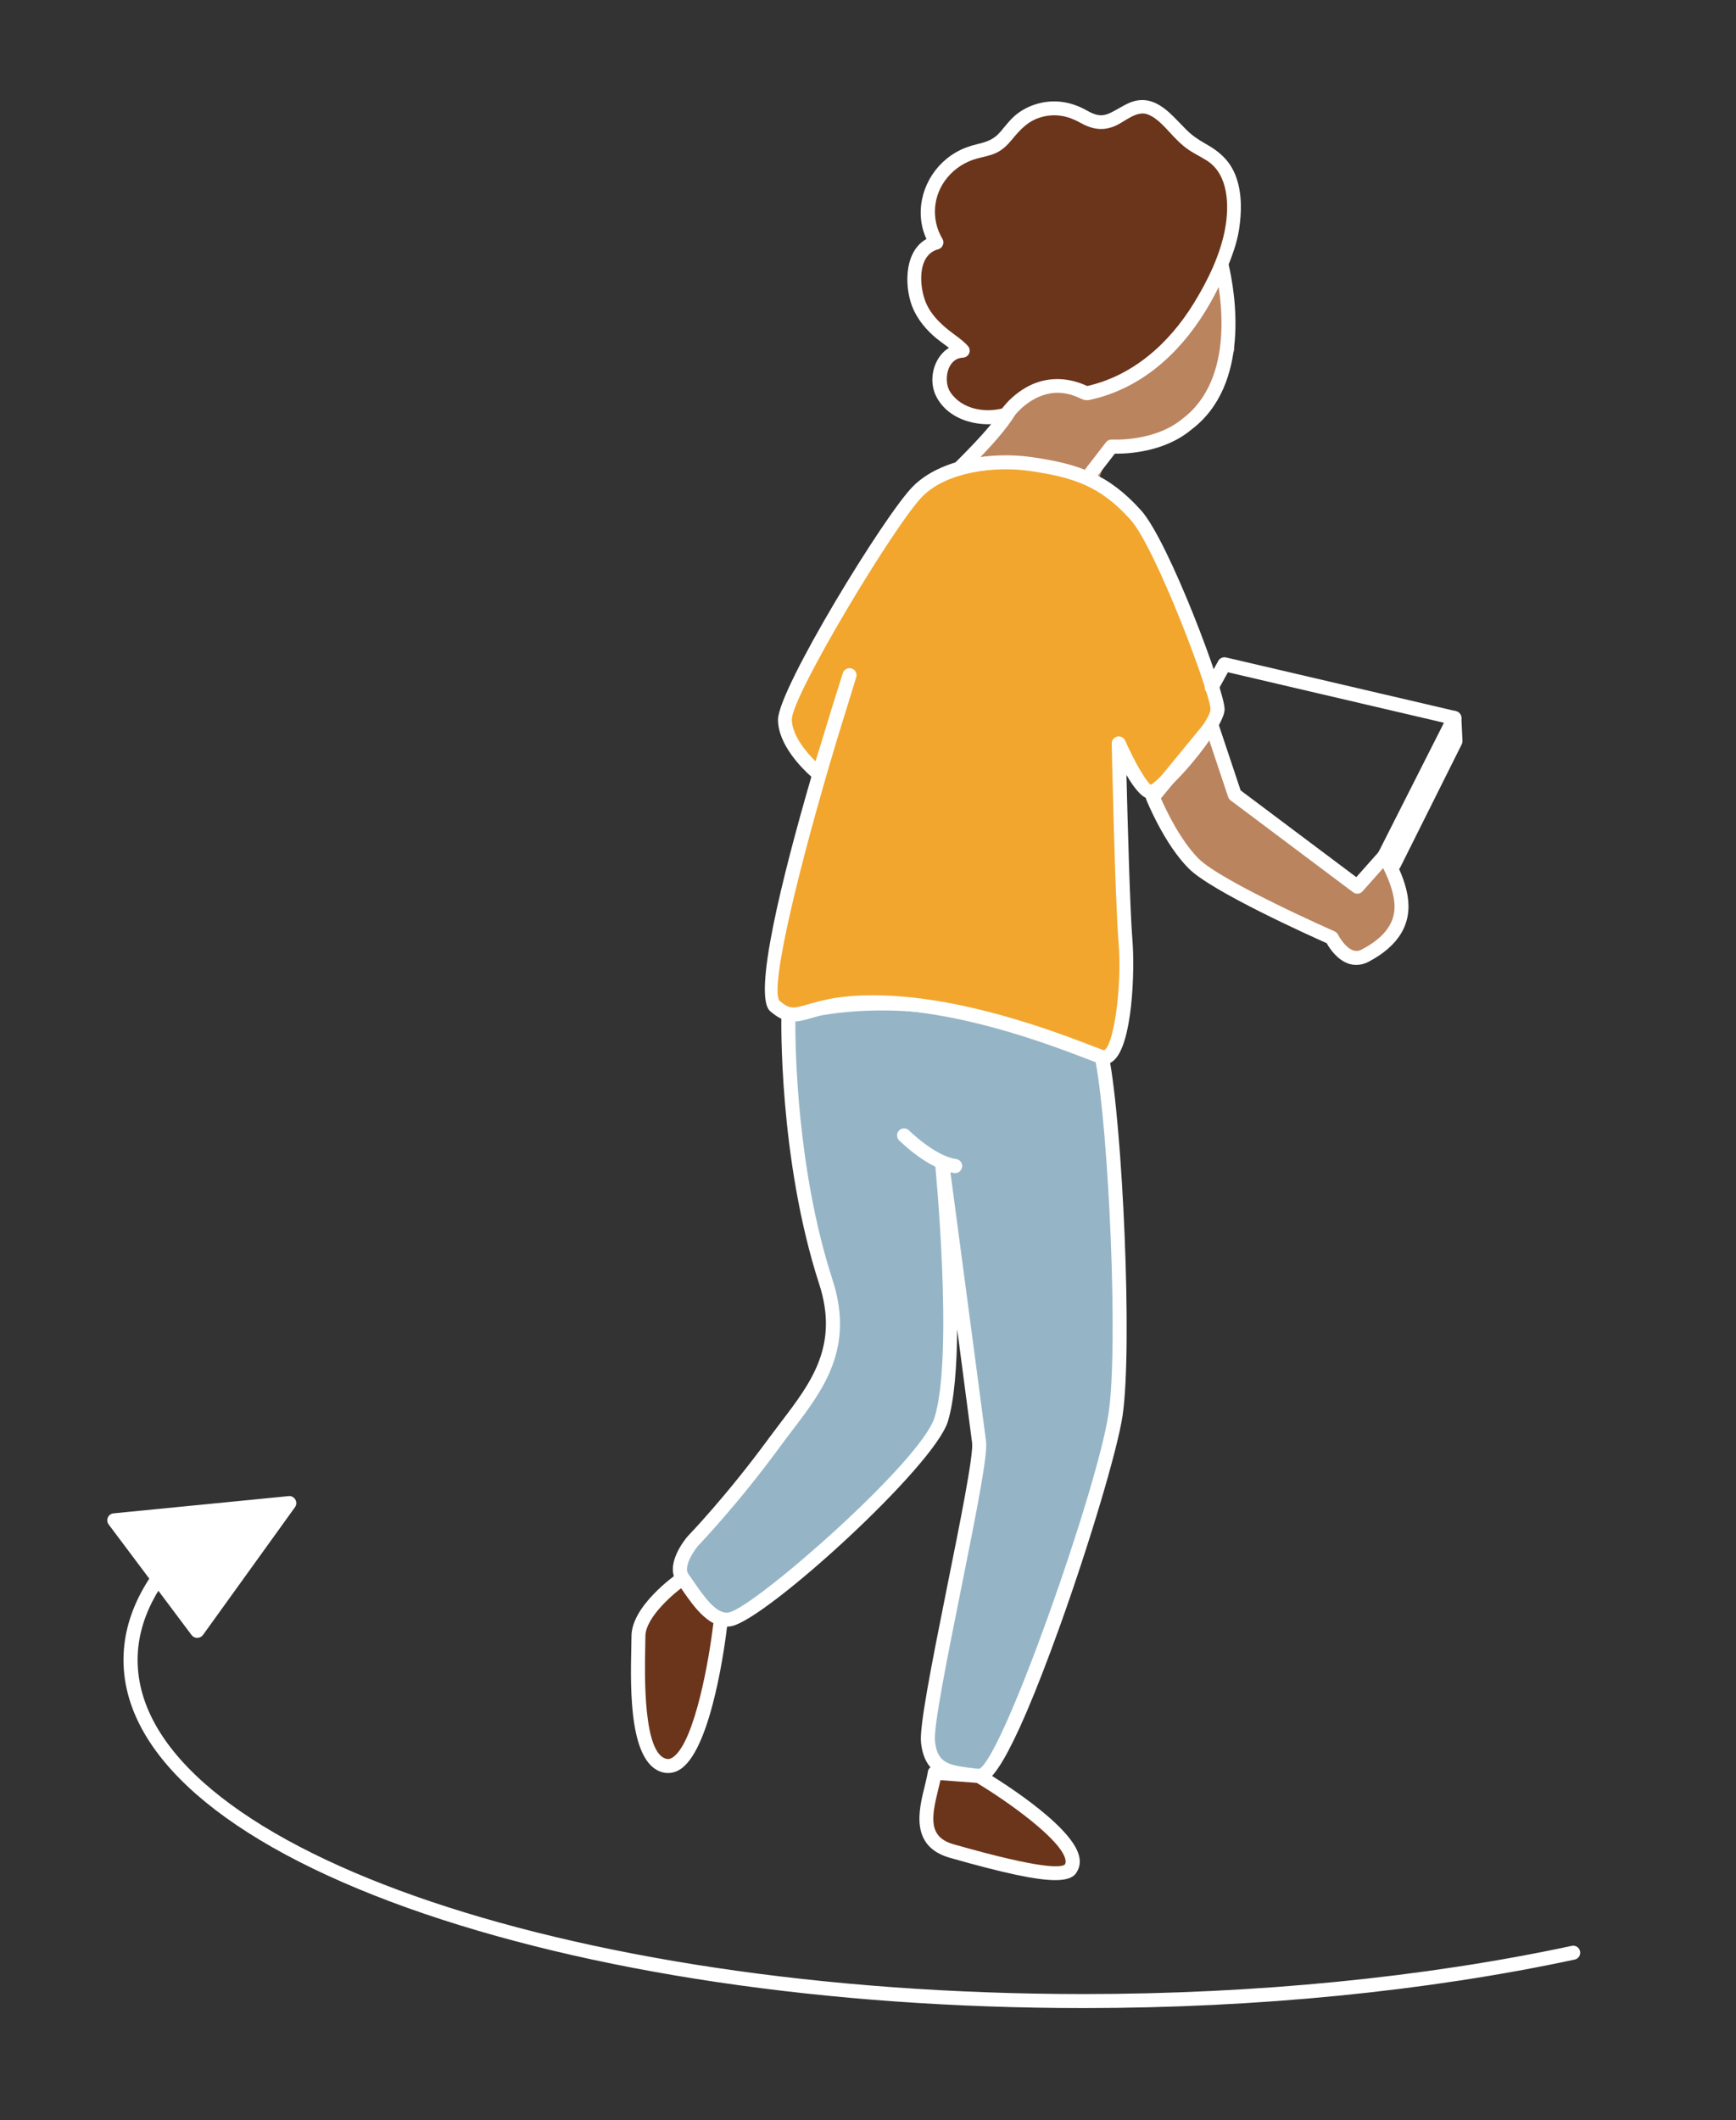 <?xml version="1.0" encoding="utf-8"?>
<!-- Generator: Adobe Illustrator 24.3.0, SVG Export Plug-In . SVG Version: 6.00 Build 0)  -->
<svg version="1.1" id="Layer_6" xmlns="http://www.w3.org/2000/svg" xmlns:xlink="http://www.w3.org/1999/xlink" x="0px" y="0px"
	 viewBox="0 0 173.33 211.62" style="enable-background:new 0 0 173.33 211.62;" xml:space="preserve">
<rect x="0" y="0" width="173.33" height="211.62" fill="#333333" stroke="none"/>
<style type="text/css">
	.st0{fill:#BA845F;}
	.st1{fill:#6B351B;}
	.st2{fill:#FFFFFF;}
	.st3{fill:#95B5C6;}
	.st4{fill:#F2A62D;}
</style>
<polygon class="st0" points="94.18,48.7 101.83,39.01 109.49,27.78 121.73,25.23 123.26,34.92 121.22,40.03 116.12,43.6 
	110.7,45.12 106.43,56.86 "/>
<path class="st0" d="M115.1,78.29l3.06,7.14l14.29,8.16l3.06,2.55c0,0,1.28-0.77,3.57-3.32c2.3-2.55-0.51-6.89-0.51-6.89l-2.55,2.04
	l-12.24-8.16l-5.61-13.27L115.1,78.29z"/>
<g>
	<path class="st1" d="M68.16,157.54c0,0-4.42,3.06-4.42,5.78s-0.63,12.32,2.72,12.93c3.74,0.68,5.44-13.95,5.44-13.95"/>
	<path class="st2" d="M66.71,176.97c-0.12,0-0.25-0.01-0.37-0.03c-3.55-0.65-3.4-8.33-3.31-12.46c0.01-0.46,0.02-0.86,0.02-1.16
		c0-3,4.24-6.02,4.72-6.36c0.32-0.22,0.75-0.14,0.97,0.18c0.22,0.32,0.14,0.75-0.18,0.97c-1.15,0.79-4.12,3.28-4.12,5.21
		c0,0.31-0.01,0.72-0.02,1.19c-0.05,2.62-0.22,10.62,2.16,11.05c0.14,0.03,0.35,0.03,0.66-0.2c2.18-1.62,3.6-10.04,3.96-13.15
		c0.04-0.38,0.39-0.65,0.78-0.61c0.38,0.04,0.66,0.39,0.61,0.78c-0.14,1.21-1.46,11.84-4.52,14.11
		C67.65,176.81,67.18,176.97,66.71,176.97z"/>
</g>
<g>
	<path class="st3" d="M78.71,101.42c0,0-0.34,13.95,3.74,26.53c2.4,7.39-1.81,11.48-5.1,15.99c-4.34,5.93-8.16,9.86-8.16,9.86
		s-2.04,2.38-1.02,3.74c1.02,1.36,2.74,4.53,4.76,4.08c3.06-0.68,19.68-15.52,21.04-19.94c2-6.5,0.05-25.97,0.05-25.97
		s3.4,25.51,3.74,28.23s-5.44,26.87-5.1,29.93s2.38,3.06,5.1,3.4s12.59-29.25,13.61-36.05c1.02-6.8,0-28.91-1.36-35.71
		C91.63,96.66,78.71,101.42,78.71,101.42z"/>
	<path class="st2" d="M97.87,177.98c-0.07,0-0.14-0.01-0.2-0.02l-0.59-0.07c-2.44-0.29-4.75-0.56-5.12-3.95
		c-0.17-1.55,0.93-7.22,2.63-15.69c1.23-6.1,2.62-13.01,2.47-14.23c-0.14-1.1-0.78-5.96-1.49-11.34c-0.03,3.67-0.28,7.08-0.93,9.2
		c-1.38,4.49-18,19.63-21.56,20.42c-2.15,0.47-3.83-1.97-4.94-3.58c-0.2-0.28-0.37-0.55-0.53-0.76c-1.32-1.76,0.8-4.33,1.05-4.62
		c0.07-0.07,3.87-4,8.13-9.82c0.4-0.54,0.81-1.08,1.22-1.62c2.97-3.9,5.78-7.59,3.78-13.74c-4.07-12.55-3.78-26.62-3.77-26.76
		l0.01-0.48l0.45-0.16c0.54-0.2,13.41-4.76,31.85,4.12l0.31,0.15l0.07,0.34c1.36,6.82,2.39,29.09,1.37,35.95
		c-0.51,3.38-3.23,12.53-6.2,20.83C100.57,176.94,98.71,177.98,97.87,177.98z M97.84,176.57L97.84,176.57
		C97.85,176.58,97.84,176.57,97.84,176.57z M94.71,115.62c0.03,0.26,3.4,25.54,3.74,28.24c0.17,1.35-0.83,6.45-2.48,14.68
		c-1.3,6.47-2.78,13.8-2.62,15.25c0.24,2.19,1.3,2.41,3.9,2.71l0.52,0.06c2.38-1.2,11.77-27.88,12.91-35.45
		c1-6.65,0.03-28.02-1.29-35.13c-15.82-7.5-27.58-4.76-29.98-4.05c-0.01,2.59,0.14,14.8,3.71,25.8c2.23,6.85-0.94,11.01-4,15.02
		c-0.4,0.53-0.81,1.06-1.2,1.6c-4.32,5.9-8.19,9.9-8.22,9.94c-0.52,0.61-1.48,2.15-0.96,2.83c0.17,0.23,0.36,0.5,0.57,0.81
		c0.9,1.31,2.25,3.29,3.48,3.01c2.62-0.58,19.17-15.07,20.52-19.46c1.94-6.29,0.04-25.5,0.02-25.69L94.71,115.62z"/>
</g>
<g>
	<path class="st4" d="M84.83,67.41c0,0-9.86,30.95-7.48,32.99c2.38,2.04,2.72-0.14,8.84-0.34c10.2-0.34,21.77,4.76,23.81,5.44
		c2.04,0.68,2.72-7.48,2.38-11.56c-0.34-4.08-0.68-19.73-0.68-19.73s2.13,4.85,3.15,4.85s6.72-6.55,6.72-8.25
		s-5.51-16.44-8.16-19.39c-3.06-3.4-5.78-4.42-10.54-5.1c-3.37-0.48-8.5,0-11.22,2.72c-2.74,2.74-13.27,20.07-13.27,22.79
		s3.4,5.44,3.4,5.44L84.83,67.41z"/>
	<path class="st2" d="M110.24,106.24c-0.15,0-0.3-0.02-0.46-0.08c-0.28-0.09-0.74-0.27-1.34-0.5c-3.7-1.42-13.56-5.2-22.22-4.9
		c-2.56,0.08-4.06,0.52-5.16,0.84c-1.52,0.44-2.53,0.74-4.16-0.67c-1.77-1.52,1.19-13.35,4.11-23.4c-0.91-0.81-3.33-3.19-3.33-5.7
		c0-3.03,10.65-20.46,13.48-23.29c2.78-2.78,7.94-3.47,11.81-2.92c4.7,0.67,7.68,1.68,10.96,5.32c2.76,3.07,8.34,17.93,8.34,19.86
		c0,1.92-5.83,8.95-7.42,8.95c-0.66,0-1.46-0.81-2.38-2.4c0.12,4.79,0.36,13.64,0.6,16.53c0.24,2.9,0.03,10.49-1.94,12.03
		C110.86,106.13,110.55,106.24,110.24,106.24z M87.17,99.34c8.7,0,18.13,3.62,21.77,5.01c0.58,0.22,1.01,0.39,1.28,0.48
		c0.91-0.27,1.85-6.14,1.46-10.84c-0.34-4.05-0.67-19.13-0.68-19.77c-0.01-0.33,0.22-0.63,0.55-0.7c0.33-0.07,0.66,0.1,0.79,0.4
		c0.91,2.06,2.07,4.06,2.55,4.41c1.08-0.51,5.97-6.28,5.97-7.53c0-1.61-5.48-16.13-7.98-18.92c-3.01-3.35-5.66-4.24-10.12-4.88
		c-3.42-0.49-8.2,0.09-10.63,2.52c-2.73,2.73-13.07,19.92-13.07,22.29c0,1.5,1.34,3.17,2.36,4.18l0.47-1.5
		c0.84-2.8,1.63-5.33,2.26-7.31c0.12-0.37,0.51-0.57,0.88-0.46c0.37,0.12,0.57,0.51,0.46,0.88l-1.93,6.25
		c-3.8,12.64-6.71,24.68-5.74,26.03c1.04,0.89,1.42,0.78,2.84,0.37c1.17-0.34,2.77-0.81,5.5-0.9C86.5,99.35,86.83,99.34,87.17,99.34
		z"/>
</g>
<path class="st2" d="M95.37,117.09c-0.03,0-0.07,0-0.1-0.01c-2.58-0.37-5.38-3.14-5.5-3.26c-0.27-0.27-0.27-0.72,0-0.99
	c0.27-0.27,0.72-0.27,0.99,0c0.03,0.03,2.59,2.56,4.71,2.86c0.38,0.05,0.65,0.41,0.59,0.79C96.01,116.84,95.71,117.09,95.37,117.09z
	"/>
<g>
	<path class="st1" d="M93.33,176.93c-0.34,2.38-2.44,6.64,1.7,7.82c4.76,1.36,11.22,3.06,11.9,1.7c1.7-2.72-9.18-9.18-9.18-9.18
		L93.33,176.93z"/>
	<path class="st2" d="M105.37,187.66c-1.92,0-5.23-0.72-10.53-2.23c-4-1.14-3.11-4.74-2.52-7.12c0.13-0.54,0.26-1.05,0.32-1.47
		c0.05-0.37,0.39-0.61,0.75-0.6l4.42,0.34c0.11,0.01,0.21,0.04,0.3,0.1c0.9,0.54,8.85,5.33,9.63,8.57c0.14,0.58,0.07,1.13-0.22,1.58
		C107.25,187.37,106.58,187.66,105.37,187.66z M93.9,177.68c-0.07,0.31-0.15,0.63-0.23,0.96c-0.7,2.82-0.97,4.73,1.54,5.44
		c8.79,2.51,10.73,2.34,11.11,2.02c0.06-0.1,0.12-0.25,0.05-0.53c-0.48-1.98-5.62-5.68-8.85-7.62L93.9,177.68z"/>
</g>
<path class="st2" d="M135.42,96.31c-0.26,0-0.51-0.04-0.76-0.12c-1.15-0.38-1.91-1.53-2.2-2.05c-1.66-0.74-11.49-5.16-13.77-7.45
	c-2.45-2.45-4.16-6.69-4.24-6.87c-0.09-0.24-0.05-0.51,0.11-0.7l5.87-7.14c0.16-0.2,0.42-0.29,0.67-0.24
	c0.25,0.05,0.46,0.23,0.54,0.47l2.23,6.68l11.55,8.66l2.29-2.58c0.15-0.17,0.36-0.25,0.58-0.23c0.22,0.02,0.42,0.14,0.53,0.33
	c0.06,0.09,1.36,2.18,1.72,4.34c0.46,2.78-0.86,5-3.94,6.61C136.22,96.21,135.82,96.31,135.42,96.31z M115.91,79.69
	c0.47,1.07,1.92,4.17,3.77,6.02c2.26,2.26,13.45,7.2,13.57,7.25c0.15,0.07,0.27,0.19,0.35,0.33c0.17,0.35,0.79,1.33,1.51,1.57
	c0.29,0.09,0.56,0.07,0.85-0.09c3.35-1.75,3.43-3.77,3.2-5.13c-0.19-1.11-0.69-2.25-1.06-2.99l-2.06,2.32
	c-0.24,0.27-0.65,0.31-0.94,0.09l-12.24-9.18c-0.11-0.09-0.2-0.2-0.24-0.34l-1.9-5.69L115.91,79.69z"/>
<path class="st2" d="M138.23,86.14c-0.11,0-0.21-0.02-0.32-0.08c-0.34-0.17-0.48-0.6-0.31-0.94l6.57-12.98L122.6,67.1l-1.01,1.84
	c-0.19,0.34-0.61,0.46-0.95,0.27c-0.34-0.19-0.46-0.61-0.27-0.95l1.27-2.3c0.15-0.27,0.47-0.41,0.77-0.34l22.96,5.36
	c0.21,0.05,0.38,0.19,0.48,0.39c0.09,0.19,0.09,0.42-0.01,0.61l-6.97,13.78C138.73,86,138.49,86.14,138.23,86.14z"/>
<path class="st2" d="M139.16,86.97c-0.1,0-0.21-0.02-0.31-0.07c-0.35-0.17-0.49-0.59-0.31-0.94l6.07-12.15l-0.1-2.12
	c-0.02-0.39,0.28-0.71,0.67-0.73c0.38-0.01,0.71,0.28,0.73,0.67l0.11,2.3c0.01,0.12-0.02,0.24-0.07,0.35l-6.15,12.31
	C139.66,86.83,139.42,86.97,139.16,86.97z"/>
<path class="st2" d="M108.98,47.87c-0.15,0-0.3-0.05-0.43-0.15c-0.31-0.24-0.36-0.68-0.13-0.98l2.01-2.6
	c0.14-0.18,0.37-0.28,0.6-0.27c0.04,0,4.23,0.26,7.03-2.07c5.36-4.03,3.83-12.6,3.24-15.13c-0.09-0.38,0.15-0.75,0.52-0.84
	c0.37-0.09,0.75,0.14,0.84,0.52c0.64,2.74,2.28,12.04-3.73,16.55c-2.71,2.26-6.42,2.4-7.62,2.38l-1.79,2.32
	C109.4,47.78,109.19,47.87,108.98,47.87z"/>
<path class="st2" d="M95.88,47.36c-0.18,0-0.36-0.07-0.5-0.2c-0.27-0.27-0.27-0.72,0-0.99l0,0c1.86-1.86,6.21-6.21,5.28-7.52
	c-0.22-0.31-0.15-0.75,0.17-0.98c0.32-0.23,0.75-0.15,0.98,0.17c1.49,2.1-1.72,5.6-5.43,9.32C96.24,47.29,96.06,47.36,95.88,47.36z"
	/>
<g>
	<path class="st1" d="M100.47,41.39c-2.72,0.85-5.26-0.35-6.27-2.01c-1-1.65-0.01-4.36,1.93-4.37c-0.92-1.06-3.85-2.35-4.59-5.33
		c-0.53-2.11-0.25-4.96,1.96-5.47c-2.14-3.47-0.13-7.94,3.8-9.04c0.71-0.2,1.47-0.29,2.1-0.66c0.82-0.48,1.31-1.36,1.96-2.06
		c1.57-1.66,4.25-2.13,6.29-1.11c0.64,0.32,1.24,0.78,1.95,0.87c1.6,0.2,2.88-1.53,4.49-1.58c1.67-0.06,3.39,2.59,4.74,3.58
		c0.69,0.5,1.48,0.85,2.19,1.32c2.03,1.35,2.49,4.33,1.98,7.39c-0.4,2.4-4.34,14.29-14.54,16.33
		C103.62,36.71,100.47,41.39,100.47,41.39z"/>
	<g>
		<path class="st2" d="M100.29,40.71c-1.87,0.55-4.24,0.17-5.4-1.56c-0.74-1.1-0.35-3.38,1.24-3.45c0.62-0.03,0.91-0.74,0.49-1.19
			c-0.57-0.63-1.32-1.08-1.98-1.62c-0.86-0.7-1.65-1.5-2.12-2.51c-0.74-1.58-1.03-4.93,1.16-5.5c0.43-0.11,0.65-0.64,0.42-1.03
			c-1.16-1.94-0.97-4.38,0.49-6.13c0.75-0.91,1.77-1.56,2.9-1.88c0.64-0.18,1.3-0.28,1.91-0.55c0.65-0.29,1.15-0.77,1.6-1.31
			c0.88-1.07,1.68-1.96,3.08-2.32c1.32-0.34,2.57-0.09,3.74,0.57c1.23,0.69,2.32,0.89,3.63,0.29c0.9-0.42,2.06-1.5,3.12-1.11
			c1.06,0.39,1.88,1.47,2.64,2.25c0.4,0.41,0.81,0.82,1.28,1.16c0.63,0.46,1.35,0.79,2.01,1.21c2.18,1.38,2.24,4.53,1.82,6.8
			c-0.48,2.61-1.74,5.19-3.12,7.43c-2.49,4.05-6.17,7.35-10.92,8.33c0.18,0.02,0.36,0.05,0.54,0.07c-2.07-1.06-4.38-1.15-6.42,0.04
			c-0.98,0.57-1.89,1.39-2.53,2.33c-0.51,0.75,0.71,1.45,1.21,0.71c0.02-0.03,0.04-0.06,0.06-0.08c0.03-0.03,0.12-0.15,0,0
			c0.04-0.05,0.08-0.1,0.12-0.15c0.24-0.28,0.5-0.55,0.77-0.8c0.8-0.72,1.79-1.27,2.86-1.45c0.66-0.11,1.35-0.05,2,0.13
			c0.39,0.11,0.76,0.27,1.13,0.44c0.42,0.2,0.75,0.1,1.19-0.01c1.38-0.33,2.72-0.87,3.95-1.56c4.35-2.44,7.38-6.75,9.27-11.27
			c0.54-1.3,1.06-2.66,1.28-4.06c0.26-1.7,0.31-3.53-0.26-5.18c-0.56-1.62-1.61-2.58-3.08-3.4c-0.73-0.41-1.35-0.83-1.94-1.42
			c-0.56-0.56-1.09-1.15-1.67-1.68c-1.17-1.05-2.43-1.64-3.97-1c-0.71,0.3-1.34,0.76-2.05,1.07c-0.84,0.37-1.45,0.14-2.22-0.29
			c-1.47-0.83-3.07-1.14-4.73-0.73c-0.78,0.19-1.54,0.54-2.18,1.02c-0.69,0.52-1.17,1.18-1.72,1.83c-0.65,0.76-1.34,1.01-2.29,1.23
			c-0.76,0.18-1.5,0.44-2.18,0.84c-2.52,1.46-3.95,4.44-3.36,7.31c0.15,0.72,0.44,1.41,0.82,2.04c0.14-0.34,0.28-0.69,0.42-1.03
			c-2.81,0.73-3.08,4.26-2.38,6.59c0.4,1.33,1.25,2.47,2.28,3.39c0.77,0.69,1.72,1.22,2.42,1.99c0.16-0.4,0.33-0.8,0.49-1.19
			c-2.47,0.11-3.66,3.11-2.67,5.17c1.24,2.58,4.66,3.33,7.19,2.58C101.52,41.81,101.16,40.46,100.29,40.71z"/>
	</g>
</g>
<g>
	<polygon class="st2" points="19.69,162.78 11.41,151.74 28.88,150.02 	"/>
	<path class="st2" d="M19.69,163.48c-0.22,0-0.43-0.1-0.56-0.28l-8.28-11.04c-0.15-0.2-0.18-0.47-0.08-0.7
		c0.1-0.23,0.32-0.39,0.57-0.41l17.47-1.72c0.28-0.04,0.54,0.11,0.68,0.35c0.14,0.24,0.12,0.54-0.04,0.76l-9.19,12.76
		C20.13,163.37,19.92,163.48,19.69,163.48C19.69,163.48,19.69,163.48,19.69,163.48z M12.72,152.32l6.96,9.28l7.73-10.73
		L12.72,152.32z"/>
</g>
<path class="st2" d="M108.19,200.43c-25.5,0-49.48-3.56-67.53-10.01c-18.27-6.54-28.33-15.32-28.33-24.74
	c0-4.29,2.08-8.46,6.19-12.4c0.28-0.27,0.72-0.26,0.99,0.02c0.27,0.28,0.26,0.72-0.02,0.99c-3.82,3.67-5.75,7.5-5.75,11.39
	c0,18.39,42.37,33.35,94.46,33.35c17.22,0,34.07-1.67,48.73-4.81c0.38-0.08,0.75,0.16,0.83,0.54c0.08,0.38-0.16,0.75-0.54,0.83
	C142.46,198.75,125.5,200.43,108.19,200.43z"/>
</svg>
